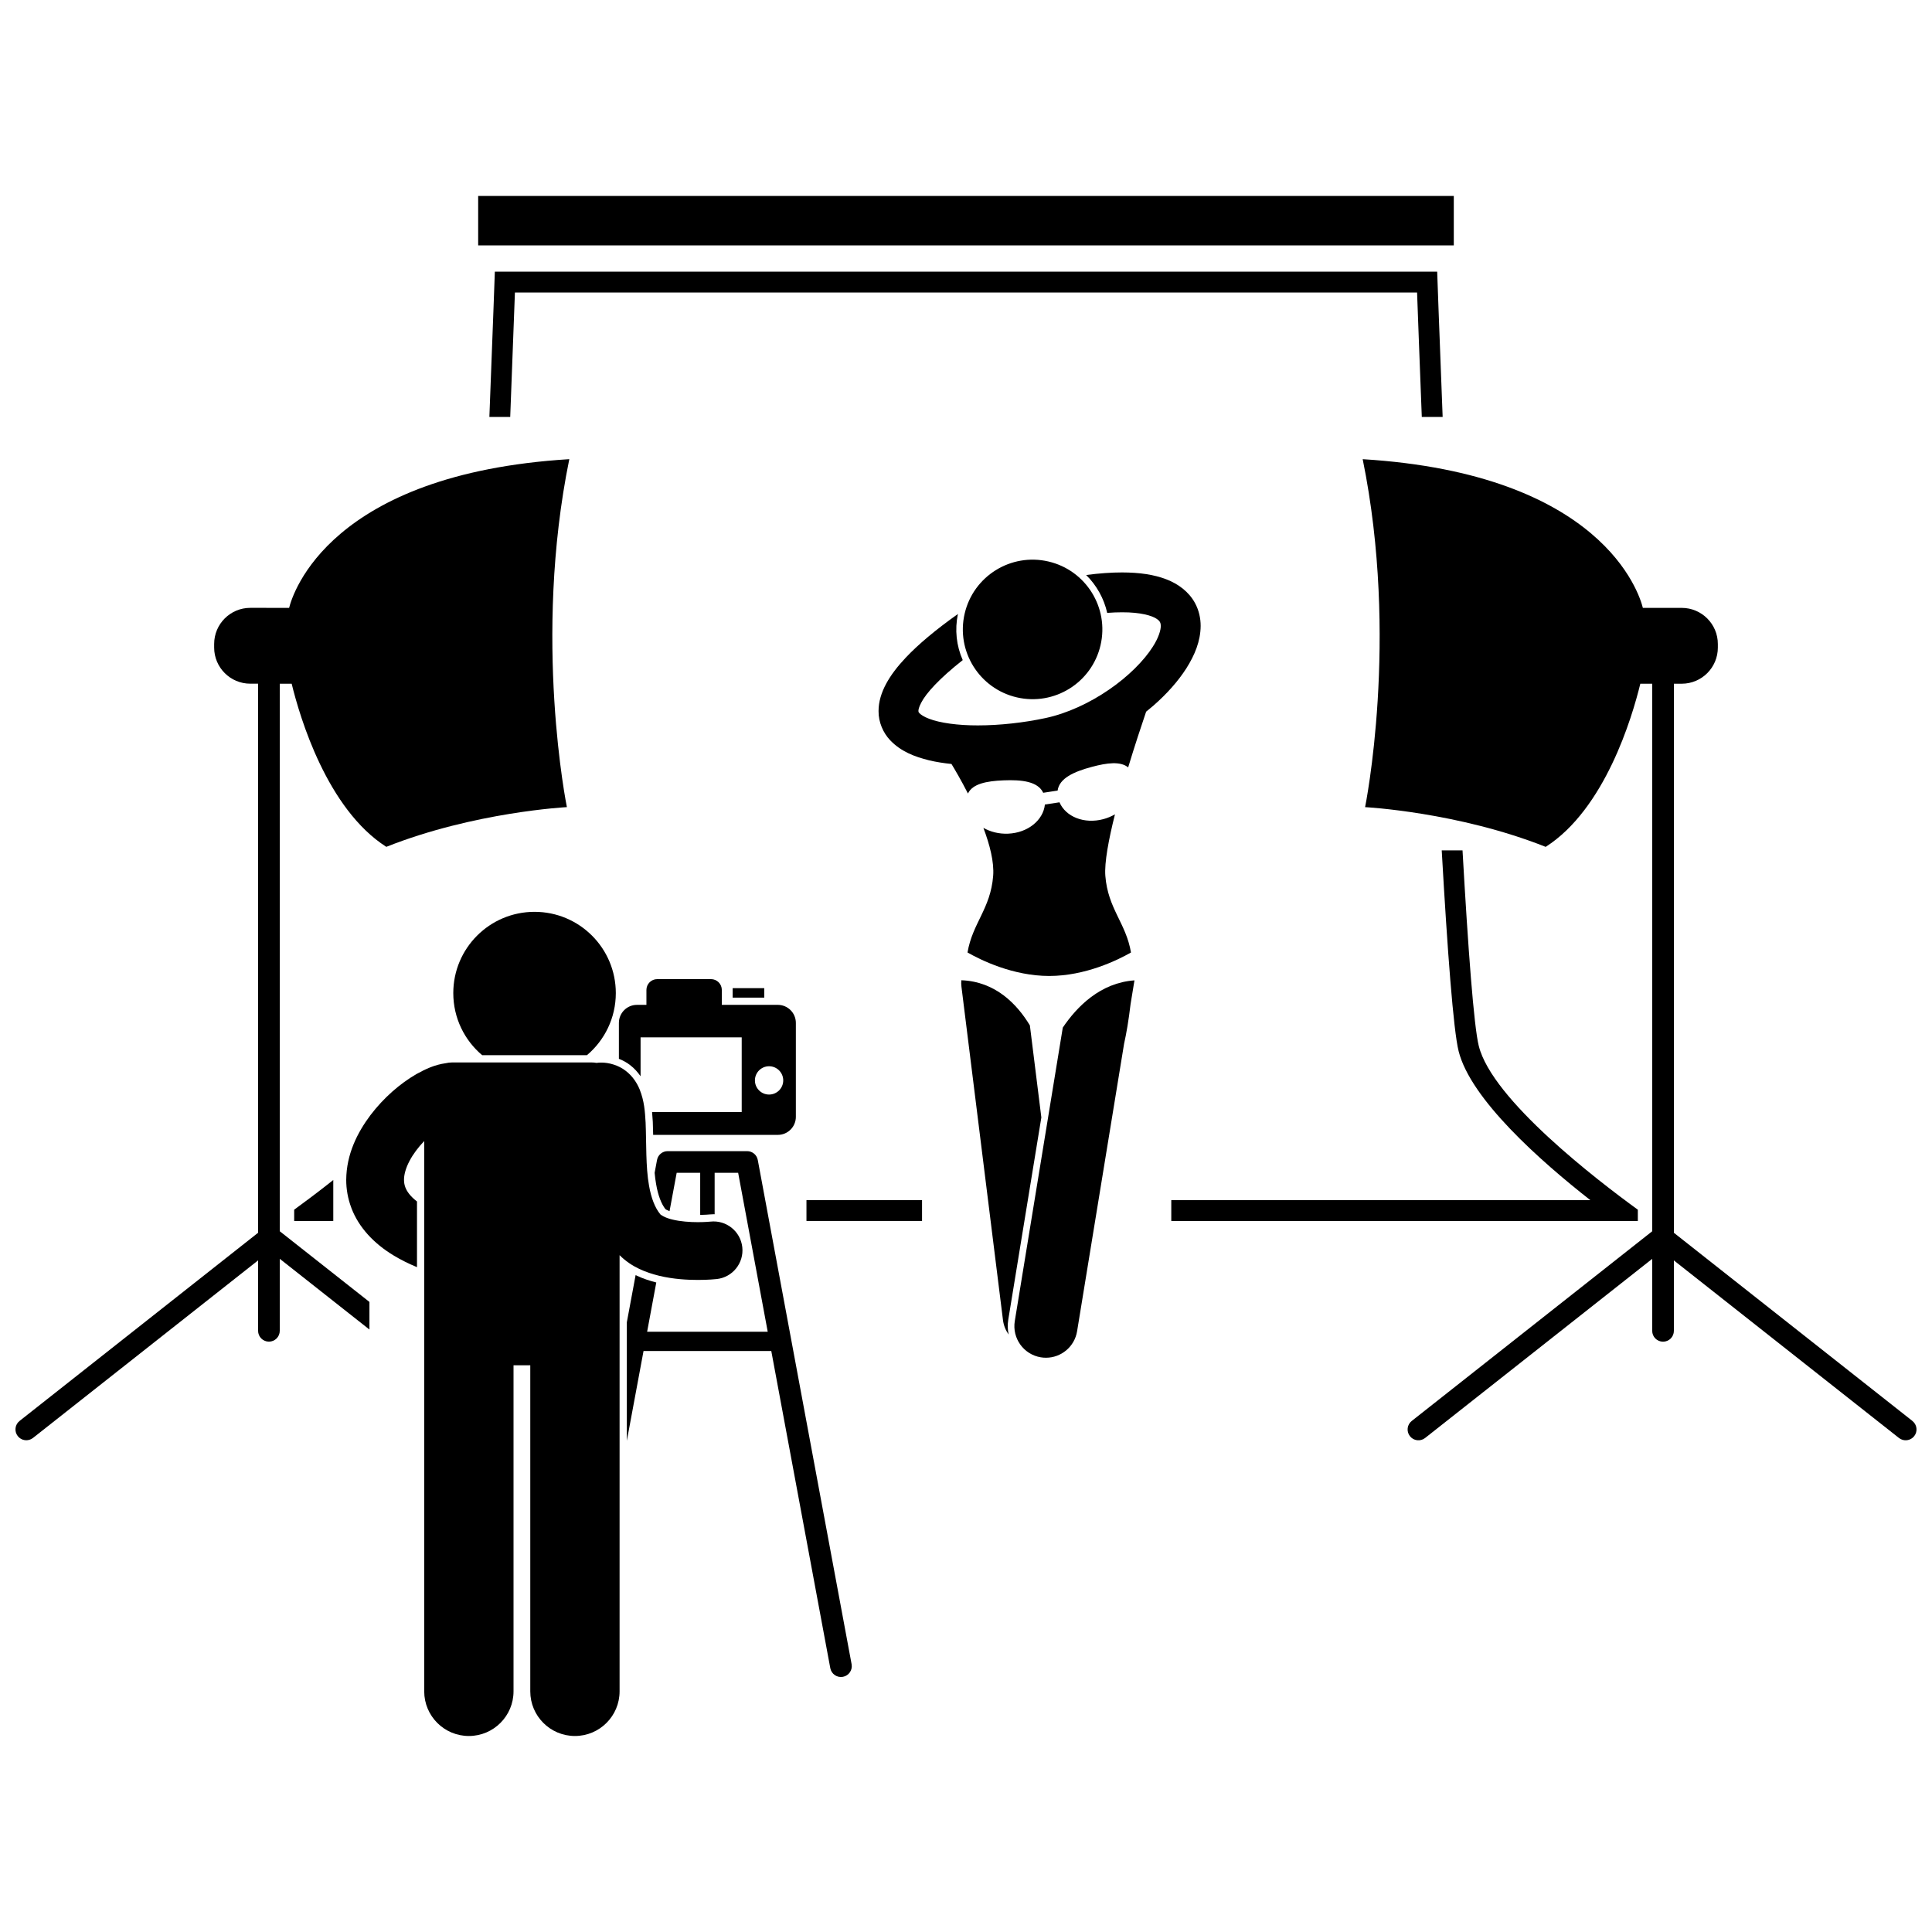 <?xml version="1.0" encoding="UTF-8"?>
<!-- The Best Svg Icon site in the world: iconSvg.co, Visit us! https://iconsvg.co -->
<svg width="800px" height="800px" version="1.1" viewBox="144 144 512 512" xmlns="http://www.w3.org/2000/svg">
 <defs>
  <clipPath id="b">
   <path d="m148.09 265h146.91v261h-146.91z"/>
  </clipPath>
  <clipPath id="a">
   <path d="m505 265h146.9v261h-146.9z"/>
  </clipPath>
 </defs>
 <path d="m221.96 467.57h10.363v-10.855c-4.078 3.234-7.734 5.957-10.363 7.867z"/>
 <path d="m357.72 462.05h30.629v5.516h-30.629z"/>
 <path d="m280.46 221.52h239.08c0.238 6.504 0.672 18.277 1.25 32.98h5.527c-0.895-22.773-1.449-38.5-1.449-38.5h-249.73s-0.555 15.727-1.449 38.5h5.523c0.574-14.703 1.012-26.477 1.246-32.98z"/>
 <path d="m535.9 421.23c-1.32-5.281-2.836-25.758-4.316-51.863h-5.512c1.516 26.633 3.086 47.648 4.477 53.199 3.176 12.707 21.594 29.051 34.914 39.488h-111.06v5.516h123.64v-2.988c-10.738-7.793-38.586-29.145-42.137-43.352z"/>
 <path d="m270.72 195.93h258.55v13.102h-258.55z"/>
 <g clip-path="url(#b)">
  <path d="m218.14 470.29v-145.1h3.156c2.188 8.977 9.375 33.191 25.078 43.234 23.293-9.254 47.859-10.527 47.859-10.527s-9.094-44.508 0.637-92.211c-63.434 3.891-73.273 35.488-74.25 39.406l-10.297-0.004c-5.285 0-9.57 4.285-9.57 9.57v0.957c0 5.285 4.289 9.57 9.57 9.57h2.074v145.51l-63.191 49.852c-1.254 0.973-1.477 2.777-0.504 4.027 0.973 1.254 2.777 1.48 4.031 0.504l59.664-47.062v18.664c0 1.586 1.285 2.871 2.871 2.871s2.871-1.285 2.871-2.871v-19.082l23.766 18.746v-7.316z"/>
 </g>
 <g clip-path="url(#a)">
  <path d="m650.79 520.55-63.191-49.848 0.004-145.51h2.074c5.285 0 9.57-4.285 9.57-9.57v-0.957c0-5.285-4.289-9.57-9.57-9.57h-10.301c-0.977-3.918-10.816-35.516-74.25-39.406 9.73 47.699 0.637 92.211 0.637 92.211s24.566 1.277 47.859 10.527c15.707-10.039 22.891-34.258 25.078-43.234h3.156v145.1l-63.719 50.262c-1.25 0.973-1.477 2.777-0.504 4.027 0.973 1.254 2.777 1.48 4.027 0.504l60.191-47.48v19.082c0 1.586 1.285 2.871 2.871 2.871 1.586 0 2.871-1.285 2.871-2.871v-18.664l59.664 47.062c1.254 0.973 3.055 0.746 4.031-0.504 0.98-1.246 0.754-3.051-0.5-4.027z"/>
 </g>
 <path d="m344.82 451.41c-0.254-1.359-1.438-2.344-2.824-2.344h-21.059c-1.387 0-2.57 0.984-2.82 2.344l-0.633 3.402c0.098 1.059 0.227 2.082 0.402 3.047 0.504 2.914 1.359 5.188 2.484 6.602 0.148 0.098 0.52 0.301 1.066 0.508l1.891-10.16h6.231v11.16c1.289-0.023 2.242-0.102 2.535-0.133 0.328-0.035 0.676-0.055 1.027-0.055 0.09 0 0.18 0.008 0.266 0.012v-10.988h6.231l3.16 16.98 4.676 25.137h-31.957l2.426-13.047c-1.676-0.434-3.559-1.02-5.481-1.949l-2.324 12.492v31.406l4.426-23.793h33.855l15.637 84.043c0.289 1.559 1.789 2.59 3.348 2.301 1.562-0.289 2.59-1.785 2.301-3.348l-21.074-113.24z"/>
 <path d="m354.91 439.97v-24.887c0-2.644-2.141-4.785-4.785-4.785h-14.836v-3.949c0-1.586-1.285-2.871-2.871-2.871h-14.238c-1.586 0-2.871 1.285-2.871 2.871v3.949h-2.512c-2.644 0-4.785 2.141-4.785 4.785v9.512c1.102 0.434 2.133 1.008 3.016 1.703 1.051 0.809 1.953 1.797 2.731 2.918v-10.309h26.801v19.781h-23.754c0.074 0.812 0.129 1.609 0.176 2.398l0.016 0.227c0.051 1.141 0.074 2.293 0.098 3.441h33.035c2.641 0.004 4.781-2.141 4.781-4.785zm-10.848-9.652c0-2.07 1.68-3.75 3.75-3.75 2.07 0 3.75 1.676 3.75 3.75 0 2.07-1.676 3.75-3.75 3.75-2.07 0-3.75-1.676-3.75-3.75z"/>
 <path d="m338.16 405.87h8.375v2.512h-8.375z"/>
 <path d="m299.54 423.64c4.68-3.949 7.656-9.859 7.656-16.461 0-11.895-9.645-21.535-21.535-21.535-11.895 0-21.535 9.645-21.535 21.535 0 6.606 2.977 12.512 7.656 16.461z"/>
 <path d="m315.09 441.43c-0.176-2.848-0.312-5.551-1.582-8.746-0.66-1.574-1.746-3.406-3.66-4.883-1.891-1.496-4.484-2.25-6.656-2.207-0.371 0-0.734 0.035-1.094 0.086-0.422-0.074-0.852-0.121-1.297-0.121h-36.98c-0.578 0-1.141 0.074-1.684 0.199-2.945 0.406-5.316 1.527-7.766 2.875-4.356 2.527-8.641 6.227-12.191 10.883-3.484 4.648-6.375 10.367-6.426 17.148-0.004 2.434 0.422 4.977 1.359 7.43 0.02 0.055 0.031 0.109 0.055 0.164v0.004c0.004 0.004 0.004 0.008 0.008 0.016 1.922 4.961 5.836 9.238 11.176 12.453 1.859 1.125 3.914 2.144 6.156 3.078v-17.406c-1.879-1.453-2.672-2.707-3.066-3.695 0 0 0-0.004-0.004-0.004-0.254-0.66-0.367-1.293-0.371-2.039-0.008-1.32 0.438-3.078 1.461-5.004 0.922-1.777 2.324-3.633 3.894-5.277v145.84c0 6.539 5.301 11.832 11.832 11.832 6.535 0 11.836-5.297 11.836-11.832v-86.406h4.438v86.406c0 6.539 5.301 11.832 11.832 11.832 6.535 0 11.836-5.297 11.836-11.832v-115.59c3.234 3.227 7.078 4.606 10.465 5.457 3.856 0.922 7.481 1.098 10.27 1.105 2.848 0 4.805-0.215 5.008-0.234 4.207-0.461 7.238-4.246 6.777-8.449-0.465-4.203-4.246-7.238-8.453-6.773-0.172 0.016-1.52 0.145-3.332 0.145-2.016 0.004-4.633-0.176-6.68-0.68-2.106-0.469-3.297-1.344-3.301-1.457-1.352-1.645-2.375-4.215-2.953-7.551-0.902-5.004-0.672-11.172-0.906-16.766z"/>
 <path d="m411.19 493.81 8.777-53.672-3.039-24.398c-3.375-5.59-9.105-11.633-18.168-11.965-0.047 0.566-0.039 1.141 0.035 1.727l8.996 72.223 2.008 16.109c0.18 1.441 0.723 2.746 1.516 3.848-0.281-1.234-0.34-2.543-0.125-3.871z"/>
 <path d="m441.89 420.63c0.641-2.856 1.215-6.266 1.723-10.527l1.031-6.297c-9.02 0.633-15.223 6.922-18.996 12.516l-12.719 77.777c-0.742 4.559 2.348 8.859 6.906 9.605 0.457 0.074 0.91 0.109 1.359 0.109 4.027 0 7.574-2.914 8.246-7.016z"/>
 <path d="m453.05 297.51c-3.266-1.25-7.094-1.801-11.695-1.809-2.852 0-6.012 0.223-9.516 0.68 2.773 2.731 4.727 6.223 5.582 10.039 1.422-0.105 2.738-0.16 3.934-0.156 4.973-0.023 7.945 0.914 9.113 1.695 0.602 0.387 0.801 0.664 0.93 0.891 0.121 0.23 0.211 0.488 0.219 1.027 0.031 1.035-0.566 3.125-2.125 5.531-2.293 3.629-6.488 7.863-11.586 11.348-5.09 3.508-11.07 6.305-16.832 7.535-5.695 1.223-12.145 1.945-17.918 1.945-5.32 0.016-10.117-0.66-12.941-1.762-1.414-0.531-2.266-1.145-2.566-1.488-0.293-0.375-0.223-0.262-0.258-0.57-0.008-0.27 0.094-0.996 0.746-2.203 1.254-2.469 4.75-6.363 10.996-11.281-1.688-3.832-2.141-8.062-1.277-12.219-5.949 4.219-10.453 8.012-13.785 11.527-2.262 2.394-3.996 4.668-5.242 6.977-1.234 2.301-2 4.699-2.004 7.203-0.039 2.945 1.23 5.828 3.094 7.769 2.816 2.949 6.414 4.348 10.324 5.309 1.871 0.441 3.852 0.75 5.906 0.961 0.941 1.547 2.606 4.383 4.367 7.828 1.219-2.578 4.914-3.305 9.434-3.488 4.867-0.199 9.109 0.293 10.512 3.293l3.816-0.582c0.449-3.281 4.348-5.016 9.055-6.277 4.082-1.098 7.617-1.527 9.641 0.133 1.746-5.758 3.512-11.09 4.762-14.766 0.641-0.512 1.27-1.031 1.879-1.559 3.555-3.106 6.562-6.453 8.793-9.945 2.203-3.496 3.746-7.168 3.777-11.207 0.008-2.039-0.461-4.188-1.516-6.109-1.594-2.922-4.379-5.039-7.617-6.269z"/>
 <path d="m422.06 402.64c9.594 0 18.121-4.199 21.664-6.219-1.328-7.832-6.109-11.555-6.797-20.309-0.273-3.5 0.863-9.594 2.551-16.309-0.934 0.539-1.961 0.98-3.07 1.277-5.074 1.355-9.984-0.621-11.633-4.461l-3.867 0.59c-0.43 4.156-4.527 7.512-9.773 7.723-2.414 0.098-4.68-0.488-6.527-1.543 1.703 4.504 2.875 9.074 2.59 12.719-0.691 8.75-5.465 12.477-6.797 20.309 3.539 2.023 12.066 6.223 21.66 6.223z"/>
 <path d="m421.84 292.8c9.941 2.312 16.129 12.25 13.812 22.195-2.312 9.941-12.25 16.129-22.195 13.812-9.941-2.312-16.129-12.25-13.812-22.195 2.312-9.941 12.25-16.129 22.195-13.812"/>
</svg>